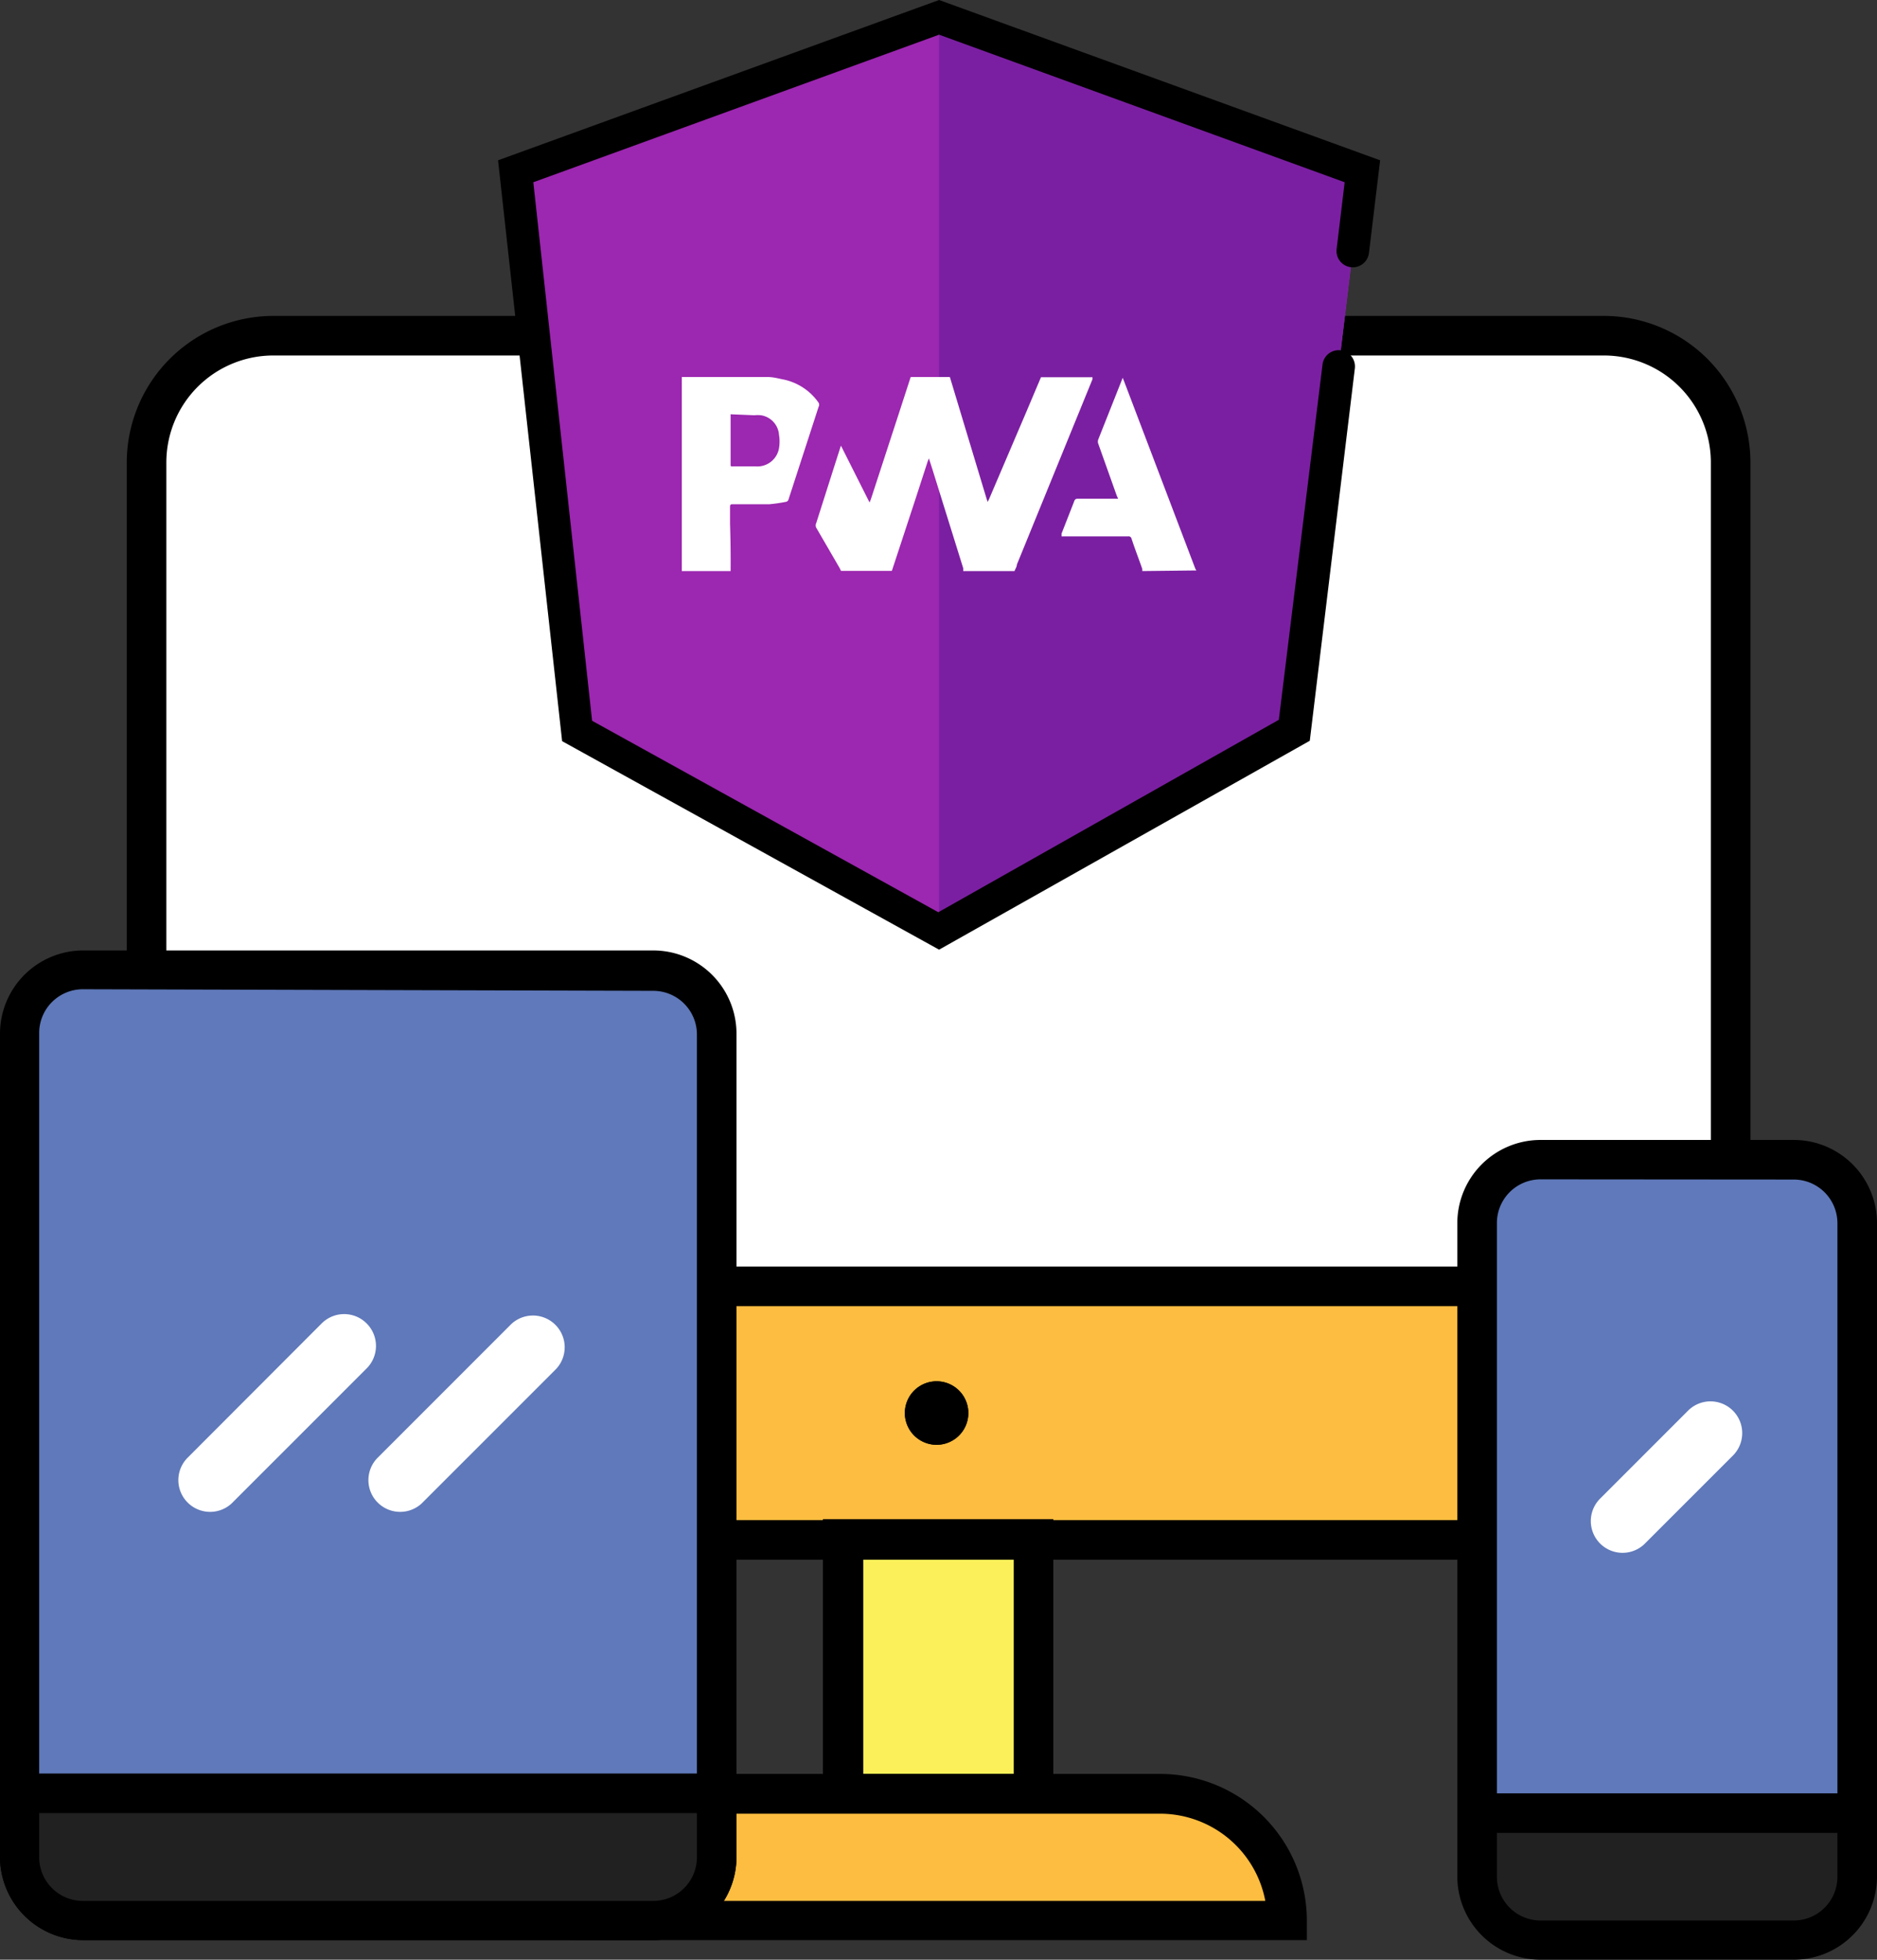 <svg id="Capa_1" data-name="Capa 1" xmlns="http://www.w3.org/2000/svg" viewBox="0 0 95.8 100"><rect x="0" y="0" width="95.8" height="100" fill="#333333" stroke="none"/><defs><style>.cls-1{fill:#fdbd40;}.cls-2{fill:#fff;}.cls-3{fill:#fcf05a;}.cls-4{fill:#5f79ba;}.cls-5{fill:#212121;}.cls-6{fill:#9c27b0;}.cls-7{fill:#7b1fa2;}</style></defs><title>responsive_pwa_design</title><path class="cls-1" d="M36.58,91.51H59.22A6.47,6.47,0,0,1,65.69,98H30.12A6.47,6.47,0,0,1,36.58,91.51Z"/><rect class="cls-2" x="7.48" y="17.13" width="80.85" height="61.44" rx="6.47" ry="6.47"/><path d="M81.86,79.59H13.95a7.49,7.49,0,0,1-7.48-7.48V23.6a7.49,7.49,0,0,1,7.48-7.48H81.86a7.49,7.49,0,0,1,7.48,7.48V72.11A7.49,7.49,0,0,1,81.86,79.59ZM13.95,18.14A5.46,5.46,0,0,0,8.49,23.6V72.11a5.46,5.46,0,0,0,5.46,5.46H81.86a5.46,5.46,0,0,0,5.46-5.46V23.6a5.46,5.46,0,0,0-5.46-5.46Z"/><path class="cls-1" d="M7.48,65.64H88.33v6.47a6.47,6.47,0,0,1-6.47,6.47H13.95a6.47,6.47,0,0,1-6.47-6.47V65.64Z"/><path d="M81.86,79.59H13.95a7.49,7.49,0,0,1-7.48-7.48V64.63H89.34v7.48A7.49,7.49,0,0,1,81.86,79.59ZM8.49,66.65v5.46a5.46,5.46,0,0,0,5.46,5.46H81.86a5.46,5.46,0,0,0,5.46-5.46V66.65Z"/><path class="cls-3" d="M43.05,78.58h9.7V91.51h-9.7Z"/><path d="M66.7,99H29.11V98a7.49,7.49,0,0,1,7.48-7.48H59.22A7.49,7.49,0,0,1,66.7,98ZM31.22,97H64.58a5.47,5.47,0,0,0-5.36-4.45H36.58A5.47,5.47,0,0,0,31.22,97Z"/><path d="M53.76,92.52H42v-15H53.76Zm-9.7-2h7.68V79.59H44.06Z"/><path class="cls-3" d="M10.71,77.15a1.62,1.62,0,0,1-1.14-2.76l6.86-6.86a1.62,1.62,0,1,1,2.33,2.25l0,0-6.86,6.86A1.62,1.62,0,0,1,10.71,77.15Z"/><path class="cls-3" d="M20.41,77.15a1.62,1.62,0,0,1-1.14-2.76l6.86-6.86a1.62,1.62,0,0,1,2.29,2.29l-6.86,6.86A1.62,1.62,0,0,1,20.41,77.15Z"/><path d="M91.56,99H78.62a4.25,4.25,0,0,1-4.24-4.24V90.5H95.8v4.24A4.25,4.25,0,0,1,91.56,99ZM76.4,92.52v2.22A2.23,2.23,0,0,0,78.62,97H91.56a2.23,2.23,0,0,0,2.22-2.22V92.52Z"/><path class="cls-3" d="M82.81,79.24a1.62,1.62,0,0,1-1.14-2.76l4.57-4.57a1.62,1.62,0,0,1,2.29,2.29l-4.57,4.57A1.62,1.62,0,0,1,82.81,79.24Z"/><path d="M47.93,73.72a1.62,1.62,0,1,1,0-3.23h0a1.62,1.62,0,0,1,0,3.23Z"/><path class="cls-1" d="M51.14,25.22H44.67a1.62,1.62,0,0,1,0-3.23h6.47a1.62,1.62,0,0,1,0,3.23Z"/><path d="M47.93,73.72a1.62,1.62,0,0,0,0-3.23h0a1.62,1.62,0,1,0,0,3.23Z"/><path d="M51.14,22H44.67a1.62,1.62,0,0,0,0,3.23h6.47a1.62,1.62,0,0,0,0-3.23Z"/><rect class="cls-4" x="1.01" y="49.47" width="35.57" height="48.51" rx="3.23" ry="3.23"/><rect class="cls-4" x="75.39" y="59.17" width="19.4" height="38.81" rx="3.23" ry="3.23"/><path d="M33.35,99H4.24A4.25,4.25,0,0,1,0,94.74v-42a4.25,4.25,0,0,1,4.24-4.24H33.35a4.25,4.25,0,0,1,4.24,4.24v42A4.25,4.25,0,0,1,33.35,99ZM4.24,50.48A2.23,2.23,0,0,0,2,52.7v42A2.23,2.23,0,0,0,4.24,97H33.35a2.23,2.23,0,0,0,2.22-2.22v-42a2.23,2.23,0,0,0-2.22-2.22Z"/><path d="M91.56,99H78.62a4.25,4.25,0,0,1-4.24-4.24V62.41a4.25,4.25,0,0,1,4.24-4.24H91.56a4.25,4.25,0,0,1,4.24,4.24V94.74A4.25,4.25,0,0,1,91.56,99ZM78.62,60.18a2.23,2.23,0,0,0-2.22,2.22V94.74A2.23,2.23,0,0,0,78.62,97H91.56a2.23,2.23,0,0,0,2.22-2.22V62.41a2.23,2.23,0,0,0-2.22-2.22Z"/><path class="cls-5" d="M75.39,92.52h19.4v3.23A3.23,3.23,0,0,1,91.56,99H78.62a3.23,3.23,0,0,1-3.23-3.23V92.52Z"/><path d="M91.56,100H78.62a4.25,4.25,0,0,1-4.24-4.24V91.51H95.8v4.24A4.25,4.25,0,0,1,91.56,100ZM76.4,93.53v2.22A2.23,2.23,0,0,0,78.62,98H91.56a2.23,2.23,0,0,0,2.22-2.22V93.53Z"/><path class="cls-5" d="M1,91.51H36.58v3.23A3.23,3.23,0,0,1,33.35,98H4.24A3.23,3.23,0,0,1,1,94.74V91.51Z"/><path d="M33.35,99H4.24A4.25,4.25,0,0,1,0,94.74V90.5H37.59v4.24A4.25,4.25,0,0,1,33.35,99ZM2,92.52v2.22A2.23,2.23,0,0,0,4.24,97H33.35a2.23,2.23,0,0,0,2.22-2.22V92.52Z"/><path class="cls-2" d="M18.71,67.53a1.62,1.62,0,0,0-2.29,0L9.57,74.39a1.62,1.62,0,0,0,2.25,2.33l0,0,6.86-6.86A1.62,1.62,0,0,0,18.71,67.53Z"/><path class="cls-2" d="M26.13,67.53l-6.86,6.86a1.62,1.62,0,0,0,2.25,2.33l0,0,6.86-6.86a1.62,1.62,0,0,0-2.29-2.29Z"/><path class="cls-2" d="M86.23,71.91l-4.57,4.57a1.62,1.62,0,0,0,2.25,2.33l0,0,4.57-4.57a1.62,1.62,0,0,0-2.29-2.29Z"/><polygon class="cls-6" points="26.32 8.74 47.93 0.89 69.54 8.74 66.08 37.25 47.93 47.51 29.47 37.3 26.32 8.74"/><polyline class="cls-7" points="47.93 0.89 69.54 8.74 66.08 37.25 47.93 47.51"/><path d="M47.93,48.46,28.69,37.82,25.42,8.18,47.93,0,70.44,8.18l-.57,4.73a.83.83,0,0,1-1.65-.2l.41-3.41L47.93,1.77,27.22,9.3l3,27.48,17.67,9.77,17.38-9.82L67.5,18.6a.83.83,0,0,1,1.65.2l-2.3,19Z"/><path class="cls-2" d="M53.13,19.25h2.63l0,.1L51.9,28.81c0,.11-.08.22-.12.33H49.16a1.18,1.18,0,0,0,0-.15l-1.58-5.07-.17-.53-.06.15-.63,1.94-1.2,3.65h-2.6a1.55,1.55,0,0,0-.07-.15l-1.19-2.05a.27.27,0,0,1,0-.24l1-3.14.26-.81,1.46,2.9.07-.17,1.4-4.29.63-1.94h2v0l1.88,6.23.05.14.07-.14L52.39,21Z"/><path class="cls-2" d="M37.29,29.14H34.8v-9.9h4.41c.23,0,.47.06.7.11a2.9,2.9,0,0,1,1.87,1.2.21.21,0,0,1,0,.21l-1.53,4.71a.17.17,0,0,1-.15.14,8,8,0,0,1-.83.12c-.62,0-1.23,0-1.85,0-.12,0-.16,0-.16.15,0,.28,0,.56,0,.84Q37.3,27.94,37.29,29.14Zm0-8a.46.46,0,0,0,0,.08c0,.83,0,1.65,0,2.48,0,.08,0,.11.11.1.4,0,.8,0,1.19,0a1.12,1.12,0,0,0,1.17-.93,2.1,2.1,0,0,0,0-.68,1.09,1.09,0,0,0-.92-1,1.68,1.68,0,0,0-.34,0Z"/><path class="cls-2" d="M58.3,29.14a.85.85,0,0,0,0-.11c-.18-.52-.37-1-.55-1.55a.15.15,0,0,0-.17-.11h-3.4l0-.14.65-1.66a.16.16,0,0,1,.17-.12h2.07L57,25.3l-.94-2.64a.32.32,0,0,1,0-.25l1.19-3,.05-.13.07.17L61,29a1.14,1.14,0,0,0,.06.11l-.11,0Z"/></svg>